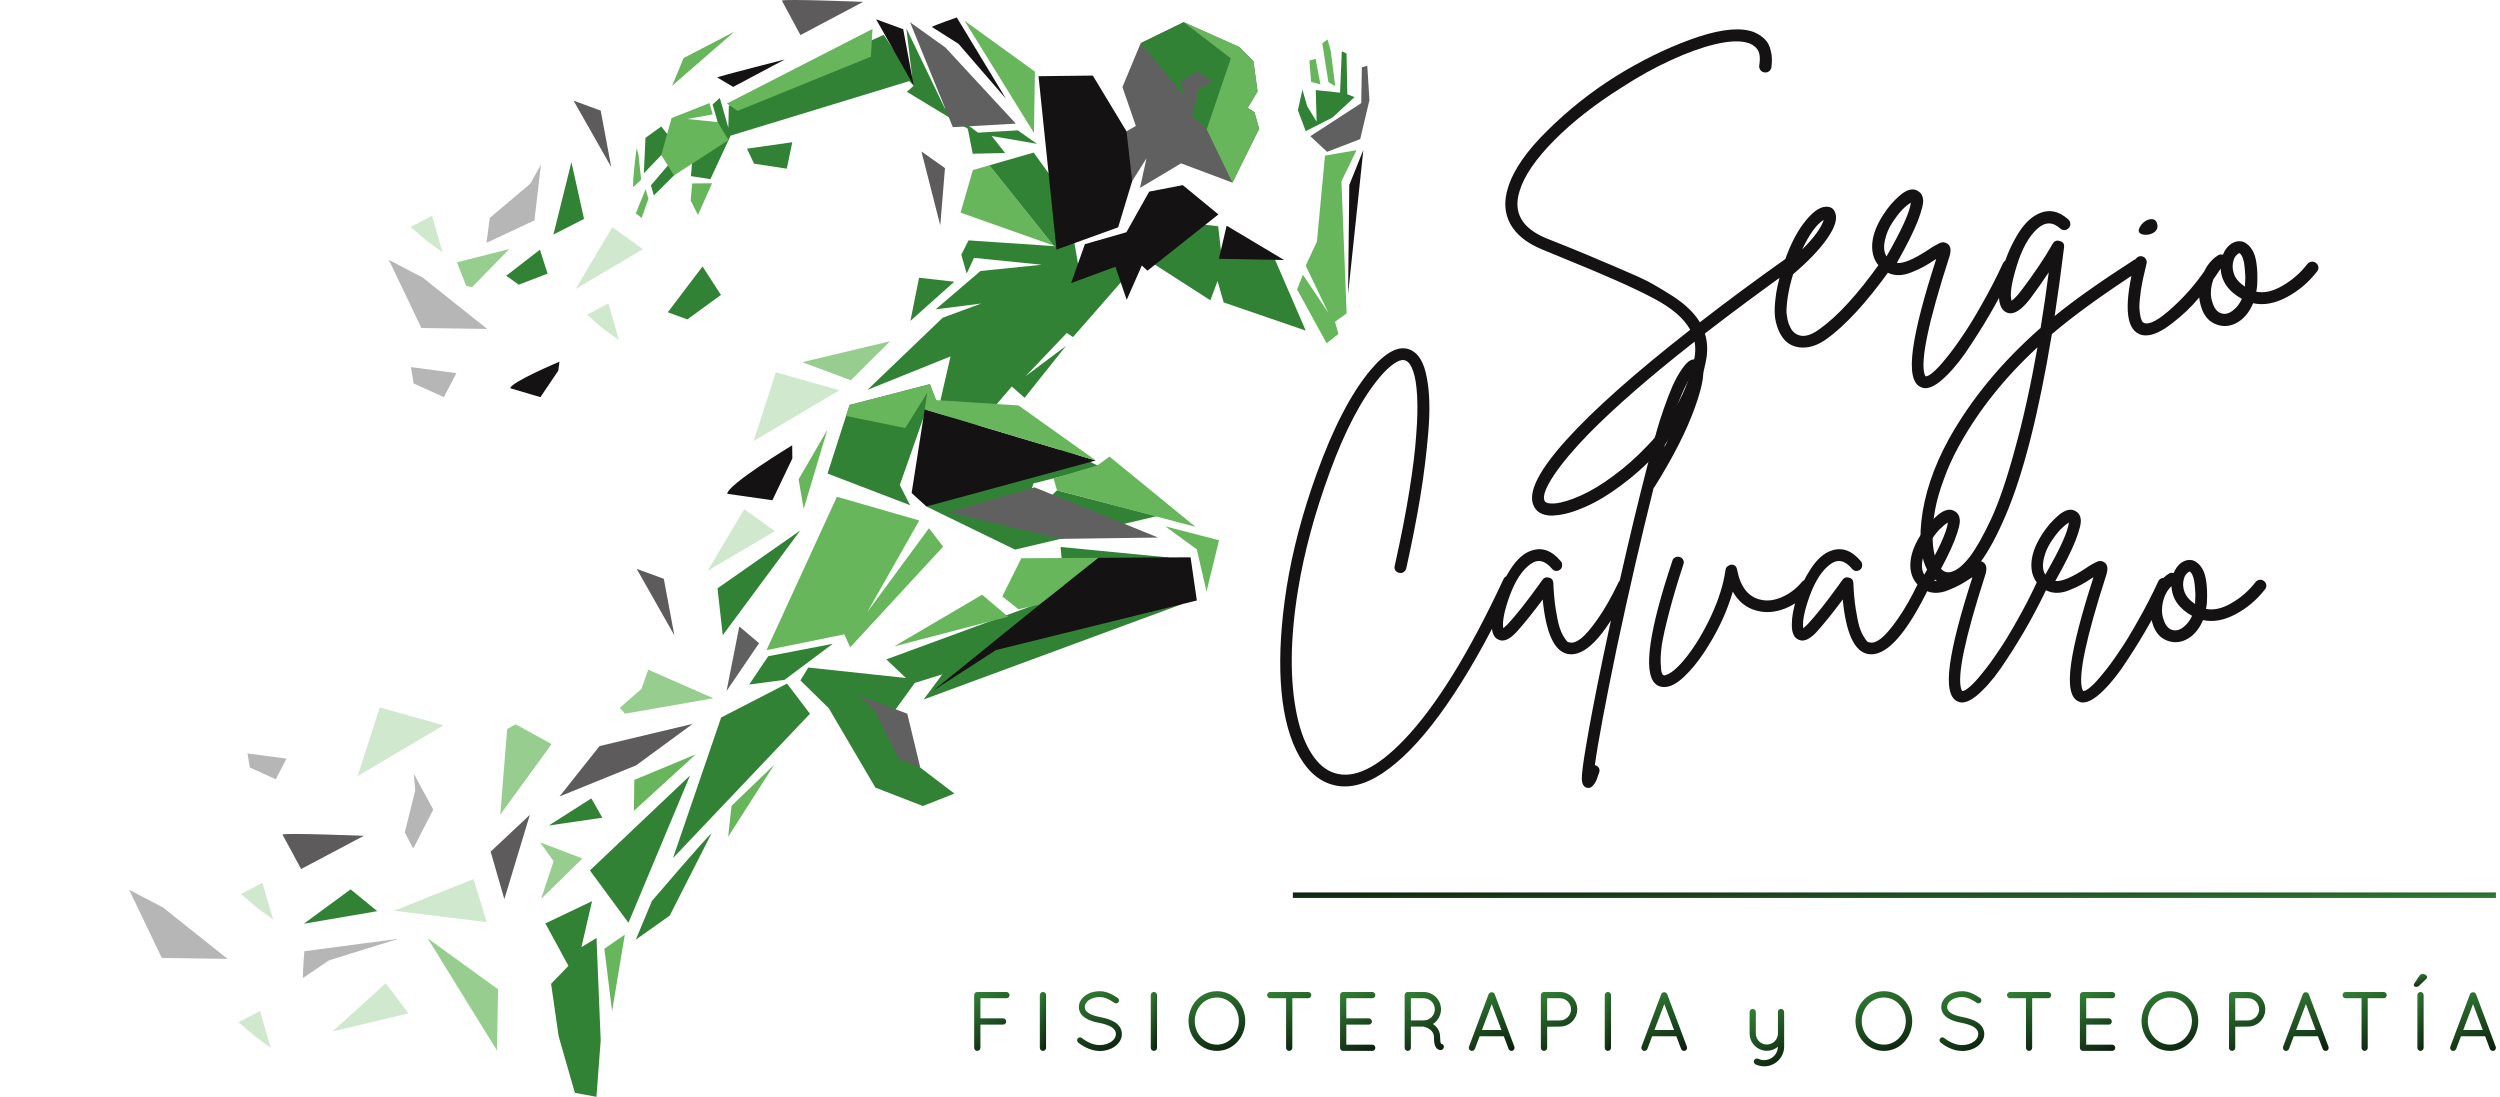 <?xml version="1.0" encoding="UTF-8"?> <svg xmlns="http://www.w3.org/2000/svg" width="253" height="111" viewBox="0 0 253 111" fill="none"><path d="M98.453 17.208L97.21 21.52L106.606 24.844L100.123 16.729L98.453 17.208Z" fill="#68B65C"></path><path d="M113.629 19.836L116.024 16.019L115.368 19.014L119.525 16.531L124.724 18.485L127.427 13.018L126.951 11.36L126.272 10.912L127.264 9.248L126.848 6.195L125.427 4.764L119.79 2.245L115.439 4.369L113.589 8.81L114.947 12.743L114.002 13.29L110.41 15.659C110.995 17.381 111.701 19.101 112.248 20.885L113.629 19.836Z" fill="#606060"></path><path d="M129.009 26.22L123.583 25.559L123.28 22.9L120.332 22.552L114.44 23.465L111.251 24.519L109.193 27.272L108.576 23.679L112.248 20.885C111.701 19.101 110.995 17.381 110.41 15.659L106.586 18.181L104.606 15.44L100.122 16.729L106.607 24.844L106.82 24.92L106.658 24.91L98.014 24.325L97.282 25.776L97.83 27.688L98.568 26.097L105.427 26.792L99.225 27.425L94.688 31.304L99.295 30.716L95.393 32.16L87.792 39.449L96.192 36.068L95.01 41.236L94.104 38.876L85.981 40.981L83.746 47.923L92.107 51.13L91.06 49.086L93.791 41.312L98.851 43.259L102.393 39.115L103.687 40.26L107.875 35.009L103.793 38.068L107.959 33.698L108.584 34.115L115.468 26.25L116.069 26.261L122.489 30.394L123.215 28.438L123.836 30.605L132.142 33.459L129.009 26.22Z" fill="#328236"></path><path d="M111.287 47.225L107.579 45.349L93.749 51.256L102.717 55.622L117.042 52.239L106.966 49.617L105.961 50.596L104.335 49.73L104.586 48.923L111.287 47.225Z" fill="#328236"></path><path d="M133.275 24.442L132.138 26.884L134.425 31.653L131.848 27.795L131.268 29.295L134.253 34.737L135.453 33.795L135.099 32.563L136.28 31.718L135.753 18.35L137.283 15.196L134.088 15.747L133.275 24.442Z" fill="#68B65C"></path><path d="M136.27 5.417L135.79 5.186L135.614 9.377L133.153 9.118L133.242 12.311L132.287 10.746L131.806 9.069L131.347 11.155L132.139 13.273L134.844 11.896L137.077 9.83L136.349 9.534L136.27 5.417Z" fill="#328236"></path><path d="M67.902 16.381L65.873 18.757L66.167 19.777L69.17 16.798L70.06 16.22L69.922 17.823L71.894 18.131L73.938 13.726L92.014 8.208L92.469 8.675L91.772 9.289L97.944 13.032L98.438 15.557L101.725 15.486L100.358 13.764L104.95 14.559L102.995 13.189L98.976 13.426L95.589 10.905L91.721 2.866L92.31 7.8L89.43 3.524L73.759 10.697L73.706 12.919L72.842 9.903L72.115 10.572L72.686 12.568L67.716 13.812L66.92 12.8L65.321 13.95L65.157 17.538L66.924 15.696L67.902 16.381Z" fill="#328236"></path><path d="M119.597 61.145L118.239 56.412L107.326 55.354L107.787 60.084L89.696 66.727L91.677 68.613L81.798 67.555L80.999 68.855L83.878 71.683L88.591 79.708L93.395 81.569L96.581 80.309L92.835 77.454L90.362 72.164L92.579 69.112L95.361 68.243L93.472 70.787L119.597 61.145Z" fill="#328236"></path><path d="M84.695 50.272L77.572 65.793L85.45 64.195L86.035 65.515L95.444 55.321L94.013 53.456L87.766 61.943L93.033 52.674L84.695 50.272Z" fill="#68B65C"></path><path d="M84.277 65.152L77.748 66.408L75.815 69.276L79.398 68.797L84.277 65.152Z" fill="#328236"></path><path d="M72.982 72.608L68.107 86.838L81.968 72.231L79.645 69.176L72.982 72.608Z" fill="#328236"></path><path d="M64.343 95.094L67.778 92.659L72.006 84.338C71.442 84.777 65.975 91.176 65.975 91.176L64.343 95.094Z" fill="#328236"></path><path d="M63.6 93.39L69.835 78.478L59.698 88.088L63.6 93.39Z" fill="#328236"></path><path d="M61.942 102.337L63.232 94.585L61.16 96.008L61.942 102.337Z" fill="#68B65C"></path><path d="M55.19 93.449L57.524 97.744L55.771 99.559L56.532 104.858L58.177 110.594L60.361 111L60.79 105.289L60.367 94.927L58.84 95.849L59.917 91.194L55.19 93.449Z" fill="#328236"></path><path d="M59.846 80.795L55.535 83.543L60.959 82.752L59.846 80.795Z" fill="#328236"></path><path d="M73.143 64.284L80.987 53.683L72.61 59.541L73.143 64.284Z" fill="#328236"></path><path d="M73.524 69.934L76.82 65.09L74.818 63.398L73.524 69.934Z" fill="#606060"></path><path d="M92.13 32.477L96.573 28.51L93.012 28.108L92.13 32.477Z" fill="#328236"></path><g opacity="0.69"><path d="M90.076 34.532L81.189 36.651L86.105 38.486L90.076 34.532Z" fill="#68B65C"></path></g><g opacity="0.31"><path d="M76.264 44.638L84.964 39.489L78.514 37.679L76.264 44.638Z" fill="#68B65C"></path></g><g opacity="0.31"><path d="M36.186 78.551L44.885 73.402L38.436 71.592L36.186 78.551Z" fill="#68B65C"></path></g><path d="M114.576 18.326L114.001 13.29L110.592 7.648L105.098 7.711L106.916 25.26L113.158 23.005L114.576 18.326Z" fill="#141212"></path><path d="M109.79 24.71L108.394 28.651L112.879 26.994L114.024 30.345L115.554 26.869L116.119 27.396L123.303 21.699L119.697 18.735L116.301 19.39L113.991 23.502L109.79 24.71Z" fill="#141212"></path><path d="M123.351 26.191L129.955 26.316L124.135 22.839L123.351 26.191Z" fill="#141212"></path><path d="M110.883 46.605L93.579 41.426L92.256 49.892L93.75 51.257L110.883 46.605Z" fill="#141212"></path><path d="M95.981 51.827L107.324 54.534L117.202 54.4L104.699 49.32L95.981 51.827Z" fill="#606060"></path><path d="M136.427 29.744L137.969 15.183L136.549 18.718L136.427 29.744Z" fill="#141212"></path><path d="M137.756 10.439L132.606 13.782L134.3 15.365L137.652 14.079L138.586 10.131L138.369 6.653L137.817 6.811L137.756 10.439Z" fill="#606060"></path><path d="M72.578 7.838L74.195 8.795L79.424 6.016C79.424 6.016 72.736 7.719 72.578 7.838Z" fill="#141212"></path><path d="M91.403 2.957L88.659 1.952L92.469 8.674L91.403 2.957Z" fill="#141212"></path><path d="M102.8 12.51L95.678 4.81L92.097 2.251L96.428 12.87L102.8 12.51Z" fill="#606060"></path><path d="M101.804 9.992L96.826 1.766C96.826 1.766 94.615 2.54 94.299 2.723L96.995 4.432L101.804 9.992Z" fill="#141212"></path><path d="M103.358 56.494L101.434 60.358L103.064 61.655L105.242 61.175L111.164 56.451L103.358 56.494Z" fill="#68B65C"></path><path d="M120.486 56.399L111.166 56.451L105.562 60.896L94.454 69.883L100.788 65.786L121.12 60.77L120.486 56.399Z" fill="#141212"></path><path d="M86.95 70.385L88.48 71.876L90.965 76.819L93.131 77.679L91.819 72.227L86.95 70.385Z" fill="#606060"></path><path d="M119.452 8.274L121.194 7.221L122.73 8.251L121.287 8.989L120.644 11.749L122.121 13.094C122.121 13.094 124.928 6.191 124.561 5.909C124.194 5.627 119.79 2.246 119.79 2.246L115.439 4.37L119.878 9.761L119.452 8.274Z" fill="#328236"></path><path d="M134.346 3.993L133.813 4.376L134.436 8.313L135.131 8.734L134.662 5.097L134.346 3.993Z" fill="#68B65C"></path><path d="M132.512 6.13L132.683 8.288L133.629 8.544L133.139 5.949L132.512 6.13Z" fill="#68B65C"></path><path d="M65.34 19.14L64.341 21.589L64.937 22.061L65.62 20.118L65.34 19.14Z" fill="#68B65C"></path><path d="M64.885 18.192L64.613 15.64L64.425 14.989C64.425 14.989 63.956 18.481 64.088 18.934L64.885 18.192Z" fill="#68B65C"></path><path d="M73.689 84.682L78.35 77.394L74.03 81.549L73.689 84.682Z" fill="#68B65C"></path><path d="M64.151 82.057L70.409 76.339L64.193 78.925L64.151 82.057Z" fill="#68B65C"></path><path d="M69.896 20.291L70.638 21.757L72.059 18.542L70.046 18.569L69.896 20.291Z" fill="#68B65C"></path><path d="M93.844 39.733L93.578 41.426L110.884 46.605L110.9 46.601L103.08 41.032L94.722 40.489L94.104 38.876L85.98 40.982L85.622 42.096L91.611 43.318L93.844 39.733Z" fill="#68B65C"></path><path d="M112.28 46.205L111.046 47.103L106.619 48.408L106.967 49.618L120.979 53.314L112.28 46.205Z" fill="#68B65C"></path><path d="M69.552 12.044L72.128 11.579L71.799 10.432L67.963 11.948L66.924 15.696L68.21 17.748L73.729 14.174L72.627 12.355L69.552 12.044Z" fill="#68B65C"></path><path d="M88.296 2.931L73.559 10.479L74.644 11.223L88.136 5.736L88.296 2.931Z" fill="#68B65C"></path><path d="M104.736 7.249L97.608 2.092L104.633 13.454L104.736 7.249Z" fill="#68B65C"></path><path d="M121.117 55.597L122.1 59.867L123.367 54.674L117.935 53.27L121.117 55.597Z" fill="#68B65C"></path><path d="M90.485 65.414L102.023 62.407L99.389 60.187L90.485 65.414Z" fill="#68B65C"></path><path d="M126.847 6.195L125.427 4.764L119.789 2.245L124.561 5.909L122.12 13.095L124.723 18.485L127.426 13.018L126.951 11.36L126.271 10.912L127.264 9.248L126.847 6.195Z" fill="#68B65C"></path><g opacity="0.69"><path d="M50.627 82.442L55.821 75.301L52.193 73.305L51.327 73.771L50.627 82.442Z" fill="#68B65C"></path></g><g opacity="0.69"><path d="M56.622 80.602L64.382 77.451L70.105 73.252L60.678 75.5L56.622 80.602Z" fill="#141212"></path></g><g opacity="0.69"><path d="M28.588 84.457L30.473 87.946L36.818 84.584C36.818 84.584 28.782 84.266 28.588 84.457Z" fill="#141212"></path></g><g opacity="0.69"><path d="M79.122 0.061L81.006 3.55L87.352 0.188C87.352 0.188 79.317 -0.13 79.122 0.061Z" fill="#141212"></path></g><g opacity="0.69"><path d="M67.177 58.576L64.433 57.571L68.243 64.293L67.177 58.576Z" fill="#141212"></path></g><g opacity="0.69"><path d="M60.792 11.193L58.047 10.189L61.858 16.91L60.792 11.193Z" fill="#141212"></path></g><g opacity="0.69"><path d="M95.632 17.015L93.248 15.322L95.155 22.812L95.632 17.015Z" fill="#141212"></path></g><g opacity="0.31"><path d="M23.029 97.039L16.503 91.84L13.074 90.052L16.374 96.943L23.029 97.039Z" fill="#141212"></path></g><g opacity="0.31"><path d="M40.319 95.002L30.797 96.269C30.797 96.269 30.618 98.609 30.66 98.971L33.303 97.185L40.319 95.002Z" fill="#141212"></path></g><g opacity="0.31"><path d="M41.872 78.303L42.021 79.989L40.964 84.242L41.821 85.879L43.846 81.927L41.872 78.303Z" fill="#141212"></path></g><path d="M80.18 14.393L75.596 15.045L76.307 16.563L79.622 17.072L80.18 14.393Z" fill="#328236"></path><g opacity="0.31"><path d="M28.991 76.776L25.048 76.25L25.284 77.671L27.908 78.861L28.991 76.776Z" fill="#141212"></path></g><g opacity="0.31"><path d="M46.182 37.761L41.586 37.147L41.863 38.803L44.921 40.19L46.182 37.761Z" fill="#141212"></path></g><path d="M71.096 26.966L67.582 31.601L69.555 32.326L72.96 29.847L71.096 26.966Z" fill="#328236"></path><path d="M78.166 50.624L80.186 46.396L80.169 45.063C80.169 45.063 73.592 49.047 73.602 49.975L78.166 50.624Z" fill="#141212"></path><path d="M54.689 40.194L56.496 37.513L56.619 36.602C56.619 36.602 51.726 38.655 51.639 39.288L54.689 40.194Z" fill="#141212"></path><path d="M81.332 51.509L83.727 43.497L80.817 48.507L81.332 51.509Z" fill="#68B65C"></path><path d="M68.014 8.684L74.321 3.202L69.184 5.873L68.014 8.684Z" fill="#68B65C"></path><g opacity="0.69"><path d="M51.039 90.997L53.62 82.464L49.654 86.183L51.039 90.997Z" fill="#141212"></path></g><g opacity="0.31"><path d="M27.636 93.059L26.017 91.878L24.389 90.481L26.561 89.336L27.636 93.059Z" fill="#68B65C"></path></g><g opacity="0.31"><path d="M62.643 34.429L61.025 33.248L59.397 31.851L61.569 30.706L62.643 34.429Z" fill="#68B65C"></path></g><g opacity="0.31"><path d="M27.388 106.035L25.769 104.853L24.142 103.457L26.313 102.311L27.388 106.035Z" fill="#68B65C"></path></g><g opacity="0.69"><path d="M65.605 67.773L64.911 69.722L62.727 71.627L63.241 72.225L72.201 70.663L65.605 67.773Z" fill="#68B65C"></path></g><g opacity="0.69"><path d="M50.402 100.113L43.274 94.956L50.299 106.319L50.402 100.113Z" fill="#68B65C"></path></g><g opacity="0.69"><path d="M56.025 87.158L54.766 90.963L58.941 86.88L54.657 85.245L56.025 87.158Z" fill="#68B65C"></path></g><g opacity="0.31"><path d="M39.876 92.169L49.249 93.321L47.927 88.952L39.876 92.169Z" fill="#68B65C"></path></g><g opacity="0.69"><path d="M51.543 25.198L46.241 26.548L47.183 28.936L47.779 29.057L51.543 25.198Z" fill="#68B65C"></path></g><g opacity="0.31"><path d="M49.304 33.288L42.778 28.088L39.35 26.301L42.648 33.192L49.304 33.288Z" fill="#141212"></path></g><g opacity="0.31"><path d="M54.743 16.663L53.676 18.574L49.565 22.055L49.234 24.57L54.085 22.303L54.743 16.663Z" fill="#141212"></path></g><path d="M54.64 25.267L51.226 27.907L52.499 28.809L55.419 27.693L54.64 25.267Z" fill="#328236"></path><g opacity="0.31"><path d="M44.794 25.553L43.175 24.371L41.547 22.975L43.719 21.83L44.794 25.553Z" fill="#68B65C"></path></g><g opacity="0.31"><path d="M58.259 29.233L65.067 25.218L61.967 22.99L58.259 29.233Z" fill="#68B65C"></path></g><g opacity="0.31"><path d="M33.654 104.383L41.34 102.548L39.03 99.508L33.654 104.383Z" fill="#68B65C"></path></g><g opacity="0.31"><path d="M71.608 57.77L78.416 53.755L75.315 51.527L71.608 57.77Z" fill="#68B65C"></path></g><path d="M35.482 90.002L30.737 93.484L38.175 92.21L35.482 90.002Z" fill="#328236"></path><path d="M59.105 22.154L57.828 16.409L56.006 23.735L59.105 22.154Z" fill="#328236"></path><path d="M181.227 26.04C181.395 26.061 181.532 26.146 181.638 26.293C181.743 26.42 181.775 26.567 181.732 26.736C181.711 26.883 181.627 27.01 181.48 27.115C178.213 29.454 175.232 31.667 172.534 33.753C172.808 34.617 172.84 35.565 172.629 36.598C172.292 38.305 171.67 39.969 170.764 41.592C169.879 43.215 168.857 44.637 167.698 45.859C166.56 47.081 165.348 48.167 164.063 49.115C162.799 50.063 161.587 50.79 160.428 51.296C159.29 51.802 158.289 52.086 157.425 52.149C157.299 52.17 157.183 52.181 157.077 52.181C156.066 52.181 155.423 51.802 155.149 51.043C154.665 49.715 155.792 47.534 158.531 44.5C161.271 41.465 165.443 37.757 171.049 33.374C170.416 32.215 169.173 31.15 167.319 30.181C165.464 29.191 162.535 27.884 158.531 26.262C157.436 25.819 156.593 25.471 156.003 25.218C154.485 24.586 153.432 23.733 152.842 22.658C152.252 21.583 152.178 20.351 152.62 18.96C153.168 17.19 154.496 15.272 156.603 13.207C158.71 11.121 161.007 9.298 163.494 7.739C166.002 6.179 168.52 4.936 171.049 4.009C173.598 3.082 175.569 2.776 176.959 3.092C177.276 3.155 177.56 3.261 177.813 3.408C178.087 3.535 178.361 3.735 178.635 4.009C178.909 4.283 179.098 4.662 179.204 5.147C179.33 5.61 179.351 6.169 179.267 6.822C179.246 6.927 179.204 7.022 179.141 7.106C179.077 7.191 178.993 7.254 178.888 7.296C178.782 7.338 178.677 7.349 178.572 7.328C178.403 7.307 178.266 7.233 178.161 7.106C178.055 6.959 178.013 6.801 178.034 6.632C178.161 5.853 178.087 5.294 177.813 4.957C177.56 4.62 177.191 4.399 176.707 4.293C175.927 4.104 174.873 4.167 173.546 4.483C172.218 4.799 170.732 5.336 169.089 6.095C167.466 6.832 165.812 7.749 164.126 8.845C161.408 10.552 159.121 12.343 157.267 14.218C155.413 16.094 154.254 17.79 153.79 19.308C153.095 21.478 153.99 23.079 156.477 24.112C157.046 24.344 157.889 24.681 159.006 25.124C160.396 25.692 161.429 26.125 162.103 26.42C162.778 26.694 163.663 27.073 164.758 27.558C165.854 28.021 166.697 28.422 167.287 28.759C167.877 29.096 168.52 29.486 169.215 29.928C169.911 30.371 170.48 30.813 170.922 31.256C171.365 31.677 171.733 32.13 172.028 32.615C174.684 30.55 177.602 28.39 180.784 26.135C180.932 26.03 181.079 25.998 181.227 26.04ZM171.459 36.345C171.586 35.713 171.596 35.123 171.491 34.575C167.003 38.094 163.441 41.192 160.807 43.868C159.269 45.448 158.089 46.85 157.267 48.072C156.445 49.315 156.119 50.169 156.287 50.632C156.371 50.885 156.719 50.99 157.33 50.948C158.047 50.885 158.921 50.622 159.954 50.158C161.007 49.694 162.124 49.02 163.304 48.135C164.505 47.25 165.643 46.239 166.718 45.1C167.814 43.984 168.794 42.646 169.658 41.086C170.522 39.548 171.122 37.967 171.459 36.345ZM190.693 26.356C190.861 26.314 191.009 26.346 191.135 26.451C191.283 26.535 191.367 26.662 191.388 26.831C191.409 26.999 191.378 27.147 191.293 27.273C188.912 30.602 186.742 32.963 184.782 34.353C184.002 34.901 183.233 35.175 182.475 35.175C181.884 35.175 181.368 35.017 180.926 34.701C180.673 34.511 180.452 34.259 180.262 33.943C180.051 33.626 179.872 33.184 179.725 32.615C179.577 32.046 179.556 31.298 179.661 30.371C179.746 29.444 179.977 28.39 180.357 27.21V27.178C180.947 25.261 181.663 23.743 182.506 22.627C183.349 21.51 184.108 20.941 184.782 20.92C185.267 20.898 185.583 21.109 185.73 21.552C185.962 22.163 185.688 23.027 184.908 24.144C184.129 25.261 182.98 26.462 181.463 27.747C181.21 28.569 181.031 29.328 180.926 30.023C180.82 30.718 180.778 31.277 180.799 31.698C180.841 32.099 180.915 32.457 181.021 32.773C181.147 33.068 181.252 33.279 181.337 33.405C181.442 33.532 181.547 33.637 181.653 33.721C182.285 34.185 183.096 34.058 184.087 33.342C185.941 32.035 188.006 29.781 190.282 26.578C190.387 26.451 190.524 26.377 190.693 26.356ZM184.561 22.247C183.823 22.711 183.096 23.712 182.38 25.25C183.602 24.028 184.329 23.027 184.561 22.247ZM203.053 26.325C203.221 26.262 203.379 26.272 203.527 26.356C203.674 26.42 203.78 26.535 203.843 26.704C203.906 26.852 203.895 26.999 203.811 27.147C203.242 28.369 202.599 29.623 201.883 30.908C201.167 32.194 200.376 33.489 199.512 34.796C198.669 36.124 197.827 37.198 196.984 38.02C196.141 38.863 195.424 39.285 194.834 39.285C194.687 39.285 194.55 39.253 194.423 39.19C193.559 38.852 193.285 37.546 193.601 35.27C193.896 33.142 194.676 30.128 195.941 26.23C195.919 26.23 195.898 26.24 195.877 26.262C195.877 26.262 195.867 26.262 195.846 26.262C195.382 26.578 194.992 26.82 194.676 26.988C194.381 27.157 193.97 27.347 193.443 27.558C192.938 27.768 192.453 27.863 191.989 27.842C191.526 27.821 191.094 27.673 190.693 27.399C189.893 26.831 189.482 26.04 189.461 25.029C189.44 24.017 189.819 22.911 190.599 21.71C191.083 20.951 191.663 20.287 192.337 19.718C193.032 19.149 193.622 19.023 194.107 19.339C194.402 19.508 194.571 19.782 194.613 20.161C194.676 20.54 194.497 21.278 194.076 22.374C193.654 23.448 192.948 24.86 191.958 26.609C192.611 26.694 193.686 26.24 195.182 25.25C195.456 25.06 195.656 24.934 195.782 24.871C195.93 24.786 196.088 24.702 196.257 24.618C196.446 24.534 196.604 24.502 196.731 24.523C196.857 24.544 196.984 24.597 197.11 24.681C197.426 24.934 197.479 25.377 197.268 26.009C195.161 32.541 194.328 36.503 194.771 37.894C194.813 37.978 194.845 38.041 194.866 38.083C195.034 38.104 195.287 37.967 195.624 37.672C195.983 37.377 196.415 36.914 196.92 36.282C197.447 35.649 198.006 34.891 198.596 34.006C199.207 33.121 199.871 32.035 200.587 30.75C201.325 29.465 202.031 28.095 202.705 26.641C202.789 26.472 202.905 26.367 203.053 26.325ZM190.788 24.175C190.599 24.913 190.641 25.503 190.915 25.945C192.453 23.269 193.275 21.457 193.38 20.509C193.127 20.656 192.832 20.898 192.495 21.236C192.179 21.573 191.842 22.015 191.484 22.563C191.146 23.09 190.915 23.627 190.788 24.175ZM216.373 26.23C216.542 26.272 216.668 26.367 216.752 26.514C216.858 26.641 216.889 26.788 216.847 26.957C216.826 27.125 216.742 27.252 216.594 27.336C212.801 29.802 209.819 31.962 207.649 33.816C206.321 41.824 204.773 47.914 203.002 52.086C201.232 56.259 199.504 58.577 197.819 59.04C197.587 59.103 197.365 59.135 197.155 59.135C196.48 59.135 195.901 58.84 195.416 58.25C194.51 57.112 194.183 55.289 194.436 52.782C194.731 50.084 195.648 47.324 197.186 44.5C199.441 40.433 202.549 36.661 206.511 33.184C206.806 31.393 207.08 29.517 207.333 27.558C206.659 28.569 206.037 29.454 205.468 30.213C204.583 31.372 203.824 31.856 203.192 31.667C202.686 31.519 202.391 31.056 202.307 30.276C202.244 29.538 202.349 28.59 202.623 27.431C202.918 26.251 203.392 25.092 204.046 23.954C204.699 22.816 205.415 22.058 206.195 21.678C207.27 21.13 208.313 21.309 209.324 22.215C209.451 22.342 209.514 22.489 209.514 22.658C209.535 22.806 209.482 22.943 209.356 23.069C209.25 23.195 209.114 23.269 208.945 23.29C208.776 23.29 208.629 23.238 208.502 23.132C207.744 22.437 206.975 22.437 206.195 23.132C205.31 23.933 204.604 25.208 204.077 26.957C203.55 28.685 203.382 29.844 203.571 30.434C203.803 30.286 204.109 29.97 204.488 29.486C205.837 27.715 206.922 26.104 207.744 24.649C207.912 24.375 208.155 24.291 208.471 24.397C208.787 24.481 208.924 24.692 208.882 25.029C208.587 27.452 208.271 29.77 207.933 31.983C209.893 30.381 212.559 28.495 215.931 26.325C216.078 26.219 216.226 26.188 216.373 26.23ZM197.471 57.871C198.04 57.723 198.661 57.217 199.336 56.353C199.989 55.489 200.705 54.225 201.485 52.56C202.265 50.895 203.066 48.556 203.887 45.543C204.73 42.53 205.5 39.063 206.195 35.144C202.865 38.22 200.221 41.539 198.261 45.1C197.629 46.239 197.113 47.376 196.712 48.514C196.291 49.652 195.996 50.685 195.827 51.612C195.659 52.539 195.574 53.393 195.574 54.172C195.574 54.973 195.648 55.648 195.796 56.195C195.943 56.743 196.133 57.175 196.365 57.491C196.681 57.871 197.049 57.997 197.471 57.871ZM224.089 26.23C224.258 26.188 224.416 26.209 224.563 26.293C224.711 26.377 224.795 26.504 224.816 26.672C224.858 26.841 224.837 26.999 224.753 27.147C224.163 28.074 223.446 29.043 222.604 30.055C221.782 31.045 220.844 31.941 219.79 32.741C218.758 33.542 217.883 33.943 217.167 33.943C216.914 33.943 216.693 33.9 216.503 33.816C215.091 33.205 214.944 30.729 216.06 26.388C216.103 26.219 216.197 26.093 216.345 26.009C216.492 25.924 216.64 25.903 216.787 25.945C216.956 25.988 217.082 26.082 217.167 26.23C217.251 26.377 217.272 26.525 217.23 26.672C216.977 27.684 216.787 28.579 216.661 29.359C216.556 30.118 216.503 30.697 216.503 31.098C216.524 31.498 216.566 31.835 216.629 32.109C216.714 32.362 216.777 32.52 216.819 32.583C216.882 32.626 216.935 32.657 216.977 32.678C217.525 32.91 218.515 32.362 219.948 31.035C221.402 29.707 222.656 28.19 223.71 26.483C223.815 26.356 223.942 26.272 224.089 26.23ZM217.104 23.764C216.492 23.722 216.303 23.469 216.535 23.006C216.745 22.627 217.019 22.374 217.356 22.247C217.883 22.079 218.199 22.215 218.305 22.658C218.41 23.079 218.252 23.396 217.831 23.606C217.62 23.712 217.377 23.764 217.104 23.764ZM233.926 26.483C234.095 26.462 234.242 26.504 234.369 26.609C234.516 26.715 234.601 26.852 234.622 27.02C234.643 27.189 234.601 27.336 234.495 27.463C233.631 28.579 232.599 29.454 231.398 30.086C230.196 30.718 229.069 30.919 228.015 30.687C227.72 31.403 227.309 31.972 226.783 32.394C226.256 32.794 225.708 32.994 225.139 32.994H225.107C224.538 32.973 224.033 32.783 223.59 32.425C223.169 32.046 222.874 31.53 222.705 30.876C222.431 29.844 222.484 28.864 222.863 27.937C223.221 26.988 223.748 26.293 224.444 25.851C224.591 25.745 224.76 25.724 224.949 25.787C225.139 25.324 225.402 24.965 225.739 24.713C226.098 24.46 226.467 24.365 226.846 24.428C227.057 24.47 227.246 24.565 227.415 24.713C227.604 24.839 227.784 25.05 227.952 25.345C228.142 25.64 228.279 26.093 228.363 26.704C228.447 27.315 228.468 28.042 228.426 28.885C228.405 29.096 228.374 29.306 228.331 29.517C229.132 29.686 230.017 29.486 230.987 28.917C231.977 28.348 232.82 27.61 233.515 26.704C233.621 26.578 233.758 26.504 233.926 26.483ZM225.139 31.762C225.434 31.762 225.739 31.625 226.056 31.351C226.393 31.077 226.667 30.708 226.877 30.244C225.508 29.486 224.791 28.453 224.728 27.147C224.307 27.547 224.012 28.084 223.843 28.759C223.695 29.433 223.706 30.023 223.875 30.529C224.106 31.351 224.528 31.762 225.139 31.762ZM227.194 28.822C227.236 28.316 227.236 27.884 227.194 27.526C227.172 27.147 227.141 26.841 227.099 26.609C227.057 26.377 227.004 26.188 226.941 26.04C226.877 25.893 226.814 25.787 226.751 25.724C226.709 25.661 226.677 25.629 226.656 25.629H226.625C226.54 25.629 226.435 25.703 226.308 25.851C226.182 25.977 226.087 26.156 226.024 26.388C225.898 26.831 225.919 27.284 226.087 27.747C226.256 28.211 226.625 28.632 227.194 29.012C227.194 28.948 227.194 28.885 227.194 28.822Z" fill="#141212"></path><path d="M152.458 58.307C152.622 58.245 152.775 58.256 152.918 58.337C153.082 58.399 153.184 58.511 153.225 58.675C153.286 58.818 153.286 58.961 153.225 59.104C151.181 63.479 149.147 67.199 147.123 70.266C145.099 73.332 143.147 75.652 141.266 77.226C139.406 78.8 137.679 79.587 136.084 79.587C135.614 79.587 135.154 79.516 134.704 79.373C133.253 78.923 132.078 77.778 131.178 75.938C130.299 74.119 129.778 71.809 129.614 69.008C129.451 66.228 129.645 63.06 130.197 59.503C130.79 55.782 131.802 51.939 133.233 47.973C134.909 43.312 136.728 39.807 138.691 37.456C140.285 35.555 141.655 34.88 142.8 35.432C143.597 35.82 144.128 36.751 144.394 38.222C144.68 39.674 144.731 41.503 144.547 43.711C144.363 45.919 144.087 48.137 143.719 50.365C143.351 52.573 142.881 54.965 142.309 57.54C142.268 57.683 142.176 57.806 142.033 57.908C141.89 57.99 141.737 58.01 141.573 57.969C141.43 57.929 141.307 57.847 141.205 57.724C141.123 57.581 141.103 57.428 141.144 57.264C141.757 54.525 142.248 52.021 142.616 49.752C142.984 47.462 143.219 45.551 143.321 44.018C143.443 42.484 143.474 41.166 143.413 40.062C143.351 38.958 143.219 38.13 143.014 37.578C142.83 37.006 142.585 36.648 142.278 36.505C141.992 36.362 141.614 36.444 141.144 36.751C140.674 37.057 140.162 37.538 139.611 38.192C137.791 40.379 136.115 43.568 134.582 47.759C133.049 51.929 131.975 55.905 131.362 59.687C130.544 64.715 130.514 68.978 131.27 72.473C131.618 74.068 132.118 75.356 132.773 76.337C133.427 77.338 134.193 77.972 135.072 78.238C137.014 78.851 139.355 77.727 142.094 74.865C145.324 71.492 148.677 66.075 152.152 58.613C152.213 58.47 152.315 58.368 152.458 58.307ZM164.125 58.644C164.288 58.583 164.441 58.593 164.585 58.675C164.728 58.736 164.82 58.849 164.861 59.012C164.922 59.155 164.922 59.298 164.861 59.441C162.673 63.959 160.721 66.218 159.004 66.218C158.902 66.218 158.789 66.208 158.667 66.187C157.297 65.921 156.449 64.082 156.122 60.668C155.12 62.017 154.231 63.121 153.454 63.98C152.759 64.715 152.166 64.971 151.675 64.746C151.185 64.562 150.95 64.031 150.97 63.152C150.97 62.416 151.134 61.537 151.461 60.514C151.788 59.492 152.268 58.501 152.902 57.54C153.536 56.579 154.22 55.976 154.956 55.731C156.04 55.343 157.041 55.7 157.961 56.804C158.064 56.927 158.104 57.07 158.084 57.234C158.084 57.397 158.023 57.53 157.9 57.632C157.777 57.734 157.634 57.785 157.471 57.785C157.307 57.765 157.174 57.694 157.072 57.571C156.357 56.712 155.631 56.549 154.895 57.08C154.057 57.673 153.352 58.746 152.779 60.3C152.227 61.833 152.013 62.927 152.135 63.581C152.258 63.479 152.401 63.346 152.565 63.182C153.382 62.303 154.384 61.046 155.57 59.411C155.835 59.043 156.019 58.787 156.122 58.644C156.285 58.44 156.5 58.378 156.765 58.46C157.031 58.521 157.174 58.695 157.195 58.981C157.236 59.983 157.317 60.872 157.44 61.649C157.563 62.426 157.685 63.019 157.808 63.428C157.931 63.816 158.074 64.143 158.237 64.409C158.401 64.674 158.523 64.848 158.605 64.93C158.707 64.991 158.81 65.022 158.912 65.022C159.198 65.083 159.556 64.951 159.985 64.623C160.435 64.276 160.997 63.622 161.672 62.661C162.367 61.68 163.072 60.443 163.787 58.951C163.869 58.787 163.982 58.685 164.125 58.644ZM172.161 36.751C172.59 37.384 172.375 38.887 171.517 41.258C170.679 43.609 169.309 46.297 167.408 49.322C167.387 49.343 167.367 49.363 167.346 49.384C166.059 54.535 164.822 59.901 163.636 65.482C162.471 71.083 161.725 75.069 161.398 77.441C161.418 77.441 161.439 77.441 161.459 77.441C161.623 77.502 161.745 77.604 161.827 77.747C161.888 77.89 161.888 78.044 161.827 78.207C161.704 78.555 161.612 78.81 161.551 78.974C161.469 79.158 161.357 79.332 161.214 79.495C161.071 79.659 160.917 79.74 160.754 79.74C160.693 79.74 160.621 79.73 160.539 79.71C160.253 79.608 160.1 79.321 160.079 78.851C160.059 78.401 160.202 77.277 160.509 75.478C160.876 73.27 161.428 70.388 162.164 66.831C163.861 58.736 165.548 51.52 167.224 45.183C167.367 44.651 167.52 44.099 167.684 43.527C167.847 42.934 168.082 42.198 168.389 41.319C168.696 40.44 168.992 39.674 169.278 39.02C169.585 38.345 169.922 37.752 170.29 37.241C170.658 36.71 171.006 36.423 171.333 36.383C171.68 36.321 171.956 36.444 172.161 36.751ZM168.42 45.275C170.055 42.188 170.975 39.766 171.179 38.008C170.28 39.357 169.36 41.779 168.42 45.275ZM182.781 58.675C182.944 58.654 183.087 58.695 183.21 58.797C183.353 58.9 183.425 59.032 183.425 59.196C183.445 59.36 183.404 59.503 183.302 59.625C182.525 60.525 181.636 61.179 180.634 61.588C179.632 61.976 178.682 62.048 177.782 61.802C176.74 61.537 175.932 60.893 175.36 59.871C174.849 61.649 174.072 63.397 173.03 65.114C172.335 66.279 171.629 67.24 170.914 67.996C170.198 68.773 169.555 69.254 168.982 69.438C168.778 69.499 168.583 69.529 168.4 69.529C168.032 69.529 167.725 69.407 167.48 69.162C166.294 67.956 166.887 63.806 169.258 56.712C169.299 56.569 169.391 56.467 169.534 56.406C169.698 56.324 169.851 56.314 169.994 56.375C170.158 56.416 170.27 56.508 170.331 56.651C170.413 56.794 170.423 56.947 170.362 57.111C169.769 58.91 169.289 60.525 168.921 61.956C168.553 63.366 168.308 64.45 168.185 65.206C168.083 65.942 168.042 66.565 168.062 67.076C168.083 67.588 168.113 67.904 168.154 68.027C168.195 68.17 168.246 68.262 168.308 68.303C168.369 68.364 168.471 68.364 168.614 68.303C169.187 68.119 169.902 67.475 170.761 66.371C171.619 65.267 172.427 63.908 173.183 62.293C173.939 60.658 174.42 59.114 174.624 57.663C174.645 57.52 174.706 57.407 174.808 57.326C174.931 57.223 175.064 57.162 175.207 57.142C175.534 57.142 175.728 57.305 175.789 57.632C176.116 59.349 176.883 60.361 178.089 60.668C178.764 60.852 179.489 60.78 180.266 60.453C181.063 60.126 181.769 59.595 182.382 58.859C182.505 58.736 182.637 58.675 182.781 58.675ZM194.488 58.644C194.652 58.583 194.805 58.593 194.948 58.675C195.091 58.736 195.183 58.849 195.224 59.012C195.286 59.155 195.286 59.298 195.224 59.441C193.037 63.959 191.085 66.218 189.368 66.218C189.265 66.218 189.153 66.208 189.03 66.187C187.661 65.921 186.812 64.082 186.485 60.668C185.484 62.017 184.594 63.121 183.818 63.98C183.123 64.715 182.53 64.971 182.039 64.746C181.549 64.562 181.313 64.031 181.334 63.152C181.334 62.416 181.497 61.537 181.825 60.514C182.152 59.492 182.632 58.501 183.266 57.54C183.899 56.579 184.584 55.976 185.32 55.731C186.404 55.343 187.405 55.7 188.325 56.804C188.427 56.927 188.468 57.07 188.448 57.234C188.448 57.397 188.386 57.53 188.264 57.632C188.141 57.734 187.998 57.785 187.835 57.785C187.671 57.765 187.538 57.694 187.436 57.571C186.72 56.712 185.995 56.549 185.259 57.08C184.421 57.673 183.715 58.746 183.143 60.3C182.591 61.833 182.376 62.927 182.499 63.581C182.622 63.479 182.765 63.346 182.928 63.182C183.746 62.303 184.748 61.046 185.933 59.411C186.199 59.043 186.383 58.787 186.485 58.644C186.649 58.44 186.864 58.378 187.129 58.46C187.395 58.521 187.538 58.695 187.559 58.981C187.599 59.983 187.681 60.872 187.804 61.649C187.927 62.426 188.049 63.019 188.172 63.428C188.294 63.816 188.438 64.143 188.601 64.409C188.765 64.674 188.887 64.848 188.969 64.93C189.071 64.991 189.173 65.022 189.276 65.022C189.562 65.083 189.92 64.951 190.349 64.623C190.799 64.276 191.361 63.622 192.035 62.661C192.73 61.68 193.436 60.443 194.151 58.951C194.233 58.787 194.345 58.685 194.488 58.644ZM206.511 58.521C206.674 58.46 206.827 58.47 206.971 58.552C207.114 58.613 207.216 58.726 207.277 58.889C207.339 59.032 207.328 59.176 207.247 59.319C206.695 60.504 206.071 61.721 205.376 62.968C204.681 64.215 203.914 65.472 203.076 66.739C202.259 68.027 201.441 69.07 200.623 69.867C199.806 70.684 199.111 71.093 198.538 71.093C198.395 71.093 198.262 71.063 198.14 71.001C197.301 70.674 197.036 69.407 197.342 67.199C197.628 65.135 198.385 62.211 199.611 58.429C199.591 58.429 199.57 58.44 199.55 58.46C199.55 58.46 199.54 58.46 199.519 58.46C199.07 58.767 198.691 59.002 198.385 59.165C198.099 59.329 197.7 59.513 197.189 59.717C196.698 59.922 196.228 60.014 195.778 59.993C195.329 59.973 194.91 59.83 194.521 59.564C193.744 59.012 193.346 58.245 193.325 57.264C193.305 56.283 193.673 55.21 194.429 54.045C194.899 53.309 195.462 52.665 196.116 52.113C196.79 51.561 197.363 51.438 197.833 51.745C198.119 51.908 198.283 52.174 198.324 52.542C198.385 52.91 198.211 53.626 197.802 54.688C197.393 55.731 196.709 57.101 195.748 58.797C196.382 58.879 197.424 58.44 198.875 57.479C199.141 57.295 199.335 57.172 199.458 57.111C199.601 57.029 199.754 56.947 199.918 56.866C200.102 56.784 200.255 56.753 200.378 56.774C200.501 56.794 200.623 56.845 200.746 56.927C201.053 57.172 201.104 57.602 200.899 58.215C198.855 64.552 198.048 68.395 198.477 69.744C198.518 69.826 198.548 69.887 198.569 69.928C198.732 69.949 198.978 69.816 199.305 69.529C199.652 69.243 200.071 68.794 200.562 68.18C201.073 67.567 201.615 66.831 202.187 65.973C202.78 65.114 203.424 64.061 204.119 62.814C204.834 61.567 205.519 60.239 206.173 58.828C206.255 58.664 206.368 58.562 206.511 58.521ZM194.613 56.436C194.429 57.152 194.47 57.724 194.736 58.154C196.228 55.557 197.025 53.799 197.128 52.879C196.882 53.023 196.596 53.258 196.269 53.585C195.962 53.912 195.635 54.341 195.288 54.873C194.961 55.384 194.736 55.905 194.613 56.436ZM218.758 58.521C218.921 58.46 219.075 58.47 219.218 58.552C219.361 58.613 219.463 58.726 219.525 58.889C219.586 59.032 219.576 59.176 219.494 59.319C218.942 60.504 218.318 61.721 217.623 62.968C216.928 64.215 216.162 65.472 215.324 66.739C214.506 68.027 213.688 69.07 212.871 69.867C212.053 70.684 211.358 71.093 210.785 71.093C210.642 71.093 210.51 71.063 210.387 71.001C209.549 70.674 209.283 69.407 209.59 67.199C209.876 65.135 210.632 62.211 211.859 58.429C211.838 58.429 211.818 58.44 211.797 58.46C211.797 58.46 211.787 58.46 211.767 58.46C211.317 58.767 210.939 59.002 210.632 59.165C210.346 59.329 209.947 59.513 209.436 59.717C208.946 59.922 208.476 60.014 208.026 59.993C207.576 59.973 207.157 59.83 206.769 59.564C205.992 59.012 205.593 58.245 205.573 57.264C205.552 56.283 205.92 55.21 206.677 54.045C207.147 53.309 207.709 52.665 208.363 52.113C209.038 51.561 209.61 51.438 210.08 51.745C210.366 51.908 210.53 52.174 210.571 52.542C210.632 52.91 210.458 53.626 210.05 54.688C209.641 55.731 208.956 57.101 207.995 58.797C208.629 58.879 209.671 58.44 211.123 57.479C211.389 57.295 211.583 57.172 211.705 57.111C211.848 57.029 212.002 56.947 212.165 56.866C212.349 56.784 212.503 56.753 212.625 56.774C212.748 56.794 212.871 56.845 212.993 56.927C213.3 57.172 213.351 57.602 213.147 58.215C211.102 64.552 210.295 68.395 210.724 69.744C210.765 69.826 210.796 69.887 210.816 69.928C210.98 69.949 211.225 69.816 211.552 69.529C211.9 69.243 212.319 68.794 212.809 68.18C213.32 67.567 213.862 66.831 214.434 65.973C215.027 65.114 215.671 64.061 216.366 62.814C217.082 61.567 217.766 60.239 218.421 58.828C218.502 58.664 218.615 58.562 218.758 58.521ZM206.861 56.436C206.677 57.152 206.717 57.724 206.983 58.154C208.476 55.557 209.273 53.799 209.375 52.879C209.13 53.023 208.843 53.258 208.516 53.585C208.21 53.912 207.883 54.341 207.535 54.873C207.208 55.384 206.983 55.905 206.861 56.436ZM228.675 58.675C228.838 58.654 228.982 58.695 229.104 58.797C229.247 58.9 229.329 59.032 229.349 59.196C229.37 59.36 229.329 59.503 229.227 59.625C228.389 60.709 227.387 61.557 226.222 62.17C225.057 62.784 223.963 62.978 222.941 62.753C222.655 63.448 222.256 64 221.745 64.409C221.234 64.797 220.702 64.991 220.15 64.991H220.12C219.568 64.971 219.077 64.787 218.648 64.439C218.239 64.072 217.953 63.571 217.789 62.937C217.524 61.935 217.575 60.985 217.943 60.085C218.29 59.165 218.801 58.491 219.476 58.062C219.619 57.959 219.783 57.939 219.967 58C220.15 57.55 220.406 57.203 220.733 56.958C221.081 56.712 221.438 56.62 221.806 56.682C222.011 56.722 222.195 56.815 222.358 56.958C222.542 57.08 222.716 57.285 222.88 57.571C223.063 57.857 223.196 58.297 223.278 58.889C223.36 59.482 223.38 60.188 223.339 61.005C223.319 61.21 223.288 61.414 223.247 61.618C224.024 61.782 224.883 61.588 225.823 61.036C226.784 60.484 227.602 59.768 228.276 58.889C228.378 58.767 228.511 58.695 228.675 58.675ZM220.15 63.795C220.437 63.795 220.733 63.663 221.04 63.397C221.367 63.131 221.633 62.773 221.837 62.324C220.508 61.588 219.813 60.586 219.752 59.319C219.343 59.707 219.057 60.228 218.893 60.883C218.75 61.537 218.76 62.109 218.924 62.6C219.149 63.397 219.558 63.795 220.15 63.795ZM222.144 60.944C222.184 60.453 222.184 60.034 222.144 59.687C222.123 59.319 222.092 59.022 222.052 58.797C222.011 58.572 221.96 58.389 221.898 58.245C221.837 58.102 221.776 58 221.714 57.939C221.673 57.877 221.643 57.847 221.622 57.847H221.592C221.51 57.847 221.408 57.918 221.285 58.062C221.162 58.184 221.07 58.358 221.009 58.583C220.886 59.012 220.907 59.452 221.07 59.901C221.234 60.351 221.592 60.76 222.144 61.128C222.144 61.066 222.144 61.005 222.144 60.944Z" fill="#141212"></path><path d="M252.586 90.318H130.837V90.874H252.586V90.318Z" fill="url(#paint0_linear_76_546)"></path><path d="M244.834 98.763L244.327 99.526C244.292 99.578 244.274 99.629 244.274 99.68C244.274 99.787 244.373 99.87 244.498 99.87C244.625 99.87 244.713 99.849 244.841 99.731L245.497 99.1C245.562 99.036 245.621 98.964 245.621 98.87C245.621 98.691 245.346 98.565 245.16 98.565C244.988 98.565 244.895 98.671 244.834 98.763Z" fill="url(#paint1_linear_76_546)"></path><path d="M101.853 100.389H98.884C98.711 100.401 98.586 100.538 98.586 100.705V106.041C98.586 106.208 98.729 106.351 98.896 106.351C99.075 106.351 99.218 106.214 99.218 106.041V103.692H101.507C101.686 103.692 101.829 103.549 101.829 103.376C101.829 103.197 101.686 103.054 101.507 103.054H99.218V101.021H101.853C102.026 101.021 102.163 100.878 102.163 100.705C102.163 100.532 102.02 100.389 101.853 100.389Z" fill="url(#paint2_linear_76_546)"></path><path d="M105.23 100.705V106.041C105.23 106.208 105.373 106.351 105.545 106.351C105.718 106.351 105.861 106.214 105.861 106.041V100.705C105.861 100.532 105.718 100.389 105.545 100.389C105.373 100.389 105.23 100.532 105.23 100.705Z" fill="url(#paint3_linear_76_546)"></path><path d="M109.83 100.75C109.413 101.053 109.183 101.464 109.183 101.912C109.183 102.354 109.407 102.741 109.824 103.007C110.157 103.237 110.611 103.401 111.234 103.51C111.791 103.619 112.227 103.77 112.511 103.957C112.802 104.157 112.929 104.369 112.929 104.647C112.929 104.932 112.771 105.198 112.487 105.404C112.178 105.628 111.749 105.761 111.295 105.761H111.27C110.435 105.761 109.697 105.216 109.491 105.053C109.431 104.998 109.352 104.968 109.273 104.98C109.195 104.986 109.122 105.023 109.068 105.089C108.971 105.216 108.989 105.398 109.11 105.507C109.509 105.821 110.32 106.354 111.295 106.36C111.87 106.36 112.414 106.191 112.838 105.888C113.28 105.567 113.534 105.119 113.534 104.647C113.534 104.175 113.292 103.758 112.85 103.467C112.487 103.225 111.997 103.05 111.331 102.929C110.804 102.826 110.405 102.687 110.151 102.511C109.897 102.336 109.782 102.16 109.776 101.912C109.776 101.664 109.921 101.416 110.175 101.222C110.466 101.016 110.865 100.901 111.277 100.901C111.888 100.901 112.366 101.216 112.783 101.488C112.85 101.531 112.935 101.549 113.013 101.531C113.086 101.519 113.153 101.47 113.195 101.404C113.286 101.264 113.249 101.089 113.11 100.992C112.668 100.702 112.069 100.308 111.277 100.308C110.732 100.308 110.217 100.466 109.83 100.75Z" fill="url(#paint4_linear_76_546)"></path><path d="M116.457 100.705V106.041C116.457 106.208 116.6 106.351 116.767 106.351C116.946 106.351 117.089 106.214 117.089 106.041V100.705C117.089 100.532 116.946 100.389 116.767 100.389C116.6 100.389 116.457 100.532 116.457 100.705Z" fill="url(#paint5_linear_76_546)"></path><path d="M120.277 103.329C120.289 105.022 121.552 106.351 123.159 106.351C124.755 106.351 126.012 105.022 126.018 103.329C126.012 101.631 124.755 100.308 123.159 100.308C121.552 100.308 120.289 101.631 120.277 103.329ZM120.911 103.329C120.911 101.994 121.896 100.948 123.159 100.948C124.374 100.948 125.365 102.018 125.371 103.329C125.365 104.647 124.374 105.717 123.159 105.717C121.92 105.717 120.911 104.647 120.911 103.329Z" fill="url(#paint6_linear_76_546)"></path><path d="M128.542 100.389C128.375 100.389 128.232 100.532 128.232 100.705C128.232 100.878 128.369 101.021 128.542 101.021H130.152V106.041C130.152 106.208 130.295 106.351 130.467 106.351C130.634 106.351 130.783 106.208 130.783 106.041V101.021H132.393C132.56 101.021 132.703 100.878 132.703 100.705C132.703 100.532 132.56 100.389 132.393 100.389H128.542Z" fill="url(#paint7_linear_76_546)"></path><path d="M135.924 100.389C135.751 100.389 135.614 100.532 135.614 100.705V106.041C135.614 106.202 135.734 106.339 135.901 106.351H138.869C139.048 106.351 139.185 106.214 139.185 106.041C139.185 105.856 139.048 105.719 138.869 105.719H136.246V103.692H138.524C138.697 103.692 138.84 103.549 138.84 103.376C138.84 103.203 138.697 103.054 138.524 103.054H136.246V101.021H138.869C139.048 101.021 139.185 100.884 139.185 100.705C139.185 100.526 139.048 100.389 138.869 100.389H135.924Z" fill="url(#paint8_linear_76_546)"></path><path d="M144.083 100.389H142.437C142.276 100.401 142.151 100.544 142.151 100.705V106.041C142.151 106.208 142.294 106.351 142.461 106.351C142.64 106.351 142.783 106.214 142.783 106.041V103.889H144.035C144.047 103.895 144.059 103.895 144.083 103.907C144.178 103.919 144.458 104.002 144.691 104.169C144.977 104.378 145.114 104.628 145.114 104.938C145.114 105.403 145.162 105.713 145.281 105.934C145.388 106.148 145.597 106.262 145.77 106.262C145.812 106.262 145.847 106.256 145.865 106.256L145.907 106.244C146.068 106.184 146.151 106.017 146.11 105.832C146.068 105.719 145.955 105.642 145.835 105.624C145.818 105.606 145.812 105.588 145.806 105.564C145.776 105.475 145.74 105.29 145.74 104.938C145.74 104.223 145.293 103.811 145.013 103.627C145.513 103.305 145.829 102.744 145.829 102.142C145.829 101.176 145.043 100.389 144.083 100.389ZM142.783 101.021H144.083C144.703 101.021 145.203 101.528 145.203 102.142C145.203 102.744 144.715 103.245 144.112 103.263H142.783V101.021Z" fill="url(#paint9_linear_76_546)"></path><path d="M150.647 100.616L148.664 105.918C148.634 105.995 148.634 106.078 148.664 106.155C148.7 106.238 148.765 106.304 148.842 106.333C148.842 106.333 148.902 106.345 148.913 106.345C148.931 106.351 148.949 106.351 148.961 106.351C149.092 106.351 149.204 106.268 149.258 106.143L149.739 104.873H152.185L152.666 106.143C152.713 106.268 152.838 106.351 152.962 106.351C152.98 106.351 152.998 106.351 153.034 106.339L153.081 106.333C153.152 106.304 153.212 106.244 153.247 106.161C153.277 106.084 153.277 105.995 153.253 105.924L151.265 100.616C151.223 100.497 151.098 100.414 150.956 100.414C150.825 100.414 150.706 100.491 150.647 100.616ZM150.962 101.607L151.947 104.238H149.97L150.962 101.607Z" fill="url(#paint10_linear_76_546)"></path><path d="M156.25 100.389C156.077 100.389 155.934 100.532 155.934 100.705V106.041C155.934 106.208 156.077 106.351 156.25 106.351C156.429 106.351 156.572 106.214 156.572 106.041V103.907L157.872 103.889C158.831 103.889 159.618 103.108 159.618 102.142C159.618 101.176 158.831 100.389 157.872 100.389H156.25ZM156.572 101.021H157.872C158.486 101.021 158.986 101.528 158.986 102.142C158.986 102.756 158.486 103.263 157.872 103.269H156.572V101.021Z" fill="url(#paint11_linear_76_546)"></path><path d="M162.4 100.705V106.041C162.4 106.208 162.543 106.351 162.71 106.351C162.895 106.351 163.032 106.214 163.032 106.041V100.705C163.032 100.532 162.895 100.389 162.71 100.389C162.543 100.389 162.4 100.532 162.4 100.705Z" fill="url(#paint12_linear_76_546)"></path><path d="M168.113 100.616L166.124 105.918C166.094 105.995 166.094 106.078 166.124 106.155C166.159 106.238 166.225 106.304 166.302 106.333L166.373 106.345C166.391 106.351 166.409 106.351 166.421 106.351C166.551 106.351 166.67 106.268 166.717 106.143L167.198 104.873H169.644L170.125 106.143C170.173 106.268 170.297 106.351 170.422 106.351C170.44 106.351 170.458 106.351 170.493 106.339L170.541 106.333C170.701 106.268 170.772 106.078 170.713 105.924L168.724 100.616C168.683 100.497 168.558 100.414 168.415 100.414C168.285 100.414 168.166 100.491 168.113 100.616ZM168.427 101.607L169.413 104.238H167.43L168.427 101.607Z" fill="url(#paint13_linear_76_546)"></path><path d="M180.138 102.119C180.114 102.131 180.079 102.143 180.05 102.172H179.969V102.265C179.934 102.317 179.929 102.375 179.929 102.416V104.587C179.923 105.214 179.423 105.707 178.802 105.707C178.187 105.707 177.687 105.208 177.687 104.587V102.416C177.687 102.241 177.548 102.108 177.368 102.108C177.2 102.108 177.06 102.241 177.06 102.416V104.587C177.06 105.545 177.844 106.334 178.802 106.34C179.209 106.34 179.609 106.195 179.929 105.928C179.911 106.683 179.29 107.287 178.529 107.287C178.326 107.287 178.111 107.234 177.926 107.141L177.902 107.136C177.74 107.095 177.589 107.153 177.519 107.292C177.444 107.432 177.496 107.618 177.653 107.716C177.949 107.844 178.239 107.914 178.529 107.914C179.644 107.914 180.556 107.02 180.556 105.916V102.416C180.556 102.369 180.538 102.317 180.515 102.276C180.497 102.236 180.463 102.201 180.445 102.183L180.416 102.16C180.376 102.143 180.341 102.119 180.294 102.114L180.277 102.108L180.138 102.119Z" fill="url(#paint14_linear_76_546)"></path><path d="M187.775 103.329C187.781 105.022 189.05 106.351 190.658 106.351C192.253 106.351 193.504 105.022 193.516 103.329C193.504 101.631 192.253 100.308 190.658 100.308C189.05 100.308 187.781 101.631 187.775 103.329ZM188.409 103.329C188.409 101.994 189.394 100.948 190.658 100.948C191.872 100.948 192.863 102.018 192.869 103.329C192.863 104.647 191.872 105.717 190.658 105.717C189.419 105.717 188.409 104.647 188.409 103.329Z" fill="url(#paint15_linear_76_546)"></path><path d="M197.104 100.75C196.686 101.053 196.456 101.464 196.456 101.912C196.456 102.354 196.686 102.741 197.098 103.007C197.431 103.237 197.885 103.401 198.508 103.51C199.071 103.619 199.5 103.77 199.791 103.957C200.075 104.157 200.202 104.369 200.202 104.647C200.202 104.932 200.045 105.198 199.761 105.404C199.458 105.628 199.022 105.761 198.568 105.761H198.55C197.709 105.761 196.971 105.216 196.765 105.053C196.711 104.998 196.626 104.974 196.547 104.98C196.469 104.986 196.396 105.023 196.341 105.089C196.245 105.216 196.263 105.398 196.39 105.507C196.783 105.821 197.594 106.354 198.568 106.36C199.143 106.36 199.688 106.191 200.112 105.888C200.553 105.567 200.808 105.113 200.808 104.647C200.808 104.175 200.566 103.758 200.124 103.467C199.761 103.225 199.27 103.05 198.611 102.929C198.078 102.826 197.679 102.687 197.425 102.511C197.171 102.336 197.056 102.16 197.049 101.912C197.049 101.664 197.195 101.416 197.455 101.222C197.739 101.016 198.139 100.901 198.556 100.901C199.168 100.901 199.64 101.216 200.057 101.488C200.124 101.531 200.209 101.549 200.287 101.531C200.366 101.519 200.432 101.47 200.469 101.404C200.56 101.264 200.523 101.089 200.384 100.992C199.918 100.69 199.343 100.308 198.556 100.308C198.006 100.308 197.491 100.466 197.104 100.75Z" fill="url(#paint16_linear_76_546)"></path><path d="M203.419 100.389C203.253 100.389 203.109 100.532 203.109 100.705C203.109 100.878 203.247 101.021 203.419 101.021H205.029V106.041C205.029 106.208 205.178 106.351 205.345 106.351C205.512 106.351 205.655 106.208 205.655 106.041V101.021H207.265C207.444 101.021 207.581 100.878 207.581 100.705C207.581 100.532 207.438 100.389 207.265 100.389H203.419Z" fill="url(#paint17_linear_76_546)"></path><path d="M210.802 100.389C210.635 100.389 210.486 100.532 210.486 100.705V106.041C210.486 106.202 210.611 106.339 210.778 106.351H213.747C213.926 106.351 214.063 106.214 214.063 106.041C214.063 105.856 213.926 105.719 213.747 105.719H211.124V103.692H213.401C213.574 103.692 213.717 103.549 213.717 103.376C213.717 103.203 213.574 103.054 213.401 103.054H211.124V101.021H213.747C213.926 101.021 214.063 100.884 214.063 100.705C214.063 100.526 213.926 100.389 213.747 100.389H210.802Z" fill="url(#paint18_linear_76_546)"></path><path d="M216.723 103.329C216.735 105.022 217.998 106.351 219.606 106.351C221.201 106.351 222.458 105.022 222.464 103.329C222.458 101.631 221.201 100.308 219.606 100.308C217.998 100.308 216.735 101.631 216.723 103.329ZM217.357 103.329C217.357 101.994 218.349 100.948 219.606 100.948C220.82 100.948 221.812 102.018 221.824 103.329C221.812 104.647 220.82 105.717 219.606 105.717C218.367 105.717 217.357 104.647 217.357 103.329Z" fill="url(#paint19_linear_76_546)"></path><path d="M225.884 100.389C225.711 100.389 225.574 100.532 225.574 100.705V106.041C225.574 106.208 225.711 106.351 225.884 106.351C226.063 106.351 226.206 106.214 226.206 106.041V103.907L227.505 103.889C228.465 103.889 229.246 103.108 229.246 102.142C229.246 101.176 228.465 100.389 227.505 100.389H225.884ZM226.206 101.021H227.505C228.119 101.021 228.62 101.528 228.62 102.142C228.62 102.756 228.119 103.263 227.505 103.269H226.206V101.021Z" fill="url(#paint20_linear_76_546)"></path><path d="M233.041 100.616L231.052 105.918C231.022 105.995 231.022 106.078 231.058 106.155C231.088 106.238 231.153 106.304 231.23 106.333L231.301 106.345C231.319 106.351 231.337 106.351 231.349 106.351C231.48 106.351 231.598 106.268 231.646 106.143L232.127 104.873H234.573L235.054 106.143C235.101 106.268 235.226 106.351 235.35 106.351C235.368 106.351 235.386 106.351 235.422 106.339L235.469 106.333C235.629 106.268 235.707 106.078 235.641 105.924L233.652 100.616C233.617 100.497 233.492 100.414 233.344 100.414C233.213 100.414 233.094 100.491 233.041 100.616ZM233.356 101.607L234.341 104.238H232.364L233.356 101.607Z" fill="url(#paint21_linear_76_546)"></path><path d="M237.378 100.389C237.211 100.389 237.068 100.532 237.068 100.705C237.068 100.878 237.205 101.021 237.378 101.021H238.988V106.041C238.988 106.208 239.131 106.351 239.304 106.351C239.471 106.351 239.614 106.208 239.614 106.041V101.021H241.229C241.396 101.021 241.539 100.878 241.539 100.705C241.539 100.532 241.396 100.389 241.229 100.389H237.378Z" fill="url(#paint22_linear_76_546)"></path><path d="M244.637 100.705V106.041C244.637 106.208 244.78 106.351 244.947 106.351C245.126 106.351 245.269 106.214 245.269 106.041V100.705C245.269 100.532 245.126 100.389 244.947 100.389C244.78 100.389 244.637 100.532 244.637 100.705Z" fill="url(#paint23_linear_76_546)"></path><path d="M249.958 100.616L247.975 105.918C247.946 105.995 247.946 106.078 247.975 106.155C248.011 106.238 248.076 106.304 248.153 106.333C248.153 106.333 248.213 106.345 248.225 106.345C248.243 106.351 248.26 106.351 248.272 106.351C248.403 106.351 248.516 106.268 248.569 106.143L249.05 104.873H251.496L251.977 106.143C252.024 106.268 252.143 106.351 252.274 106.351C252.292 106.351 252.309 106.351 252.345 106.339L252.392 106.333C252.464 106.304 252.529 106.238 252.559 106.161C252.594 106.084 252.594 105.995 252.565 105.924L250.576 100.616C250.534 100.497 250.41 100.414 250.267 100.414C250.136 100.414 250.018 100.491 249.958 100.616ZM250.273 101.607L251.258 104.238H249.281L250.273 101.607Z" fill="url(#paint24_linear_76_546)"></path><defs><linearGradient id="paint0_linear_76_546" x1="130.837" y1="90.318" x2="130.866" y2="92.49" gradientUnits="userSpaceOnUse"><stop stop-color="#0B1C0C"></stop><stop offset="1" stop-color="#328236"></stop></linearGradient><linearGradient id="paint1_linear_76_546" x1="245.621" y1="99.87" x2="245.095" y2="98.291" gradientUnits="userSpaceOnUse"><stop stop-color="#0B1C0C"></stop><stop offset="1" stop-color="#328236"></stop></linearGradient><linearGradient id="paint2_linear_76_546" x1="102.163" y1="106.351" x2="98.704" y2="100.322" gradientUnits="userSpaceOnUse"><stop stop-color="#0B1C0C"></stop><stop offset="1" stop-color="#328236"></stop></linearGradient><linearGradient id="paint3_linear_76_546" x1="105.861" y1="106.351" x2="103.607" y2="105.657" gradientUnits="userSpaceOnUse"><stop stop-color="#0B1C0C"></stop><stop offset="1" stop-color="#328236"></stop></linearGradient><linearGradient id="paint4_linear_76_546" x1="113.534" y1="106.36" x2="110.446" y2="99.646" gradientUnits="userSpaceOnUse"><stop stop-color="#0B1C0C"></stop><stop offset="1" stop-color="#328236"></stop></linearGradient><linearGradient id="paint5_linear_76_546" x1="117.089" y1="106.351" x2="114.834" y2="105.657" gradientUnits="userSpaceOnUse"><stop stop-color="#0B1C0C"></stop><stop offset="1" stop-color="#328236"></stop></linearGradient><linearGradient id="paint6_linear_76_546" x1="126.018" y1="106.351" x2="123.416" y2="99.17" gradientUnits="userSpaceOnUse"><stop stop-color="#0B1C0C"></stop><stop offset="1" stop-color="#328236"></stop></linearGradient><linearGradient id="paint7_linear_76_546" x1="132.703" y1="106.351" x2="129.665" y2="99.731" gradientUnits="userSpaceOnUse"><stop stop-color="#0B1C0C"></stop><stop offset="1" stop-color="#328236"></stop></linearGradient><linearGradient id="paint8_linear_76_546" x1="139.185" y1="106.351" x2="135.724" y2="100.326" gradientUnits="userSpaceOnUse"><stop stop-color="#0B1C0C"></stop><stop offset="1" stop-color="#328236"></stop></linearGradient><linearGradient id="paint9_linear_76_546" x1="146.12" y1="106.351" x2="142.851" y2="100.027" gradientUnits="userSpaceOnUse"><stop stop-color="#0B1C0C"></stop><stop offset="1" stop-color="#328236"></stop></linearGradient><linearGradient id="paint10_linear_76_546" x1="153.271" y1="106.351" x2="150.322" y2="99.672" gradientUnits="userSpaceOnUse"><stop stop-color="#0B1C0C"></stop><stop offset="1" stop-color="#328236"></stop></linearGradient><linearGradient id="paint11_linear_76_546" x1="159.618" y1="106.351" x2="156.212" y2="100.235" gradientUnits="userSpaceOnUse"><stop stop-color="#0B1C0C"></stop><stop offset="1" stop-color="#328236"></stop></linearGradient><linearGradient id="paint12_linear_76_546" x1="163.032" y1="106.351" x2="160.778" y2="105.657" gradientUnits="userSpaceOnUse"><stop stop-color="#0B1C0C"></stop><stop offset="1" stop-color="#328236"></stop></linearGradient><linearGradient id="paint13_linear_76_546" x1="170.734" y1="106.351" x2="167.787" y2="99.671" gradientUnits="userSpaceOnUse"><stop stop-color="#0B1C0C"></stop><stop offset="1" stop-color="#328236"></stop></linearGradient><linearGradient id="paint14_linear_76_546" x1="180.556" y1="107.914" x2="177.193" y2="102.032" gradientUnits="userSpaceOnUse"><stop stop-color="#0B1C0C"></stop><stop offset="1" stop-color="#328236"></stop></linearGradient><linearGradient id="paint15_linear_76_546" x1="193.516" y1="106.351" x2="190.914" y2="99.17" gradientUnits="userSpaceOnUse"><stop stop-color="#0B1C0C"></stop><stop offset="1" stop-color="#328236"></stop></linearGradient><linearGradient id="paint16_linear_76_546" x1="200.808" y1="106.36" x2="197.719" y2="99.646" gradientUnits="userSpaceOnUse"><stop stop-color="#0B1C0C"></stop><stop offset="1" stop-color="#328236"></stop></linearGradient><linearGradient id="paint17_linear_76_546" x1="207.581" y1="106.351" x2="204.543" y2="99.731" gradientUnits="userSpaceOnUse"><stop stop-color="#0B1C0C"></stop><stop offset="1" stop-color="#328236"></stop></linearGradient><linearGradient id="paint18_linear_76_546" x1="214.063" y1="106.351" x2="210.604" y2="100.322" gradientUnits="userSpaceOnUse"><stop stop-color="#0B1C0C"></stop><stop offset="1" stop-color="#328236"></stop></linearGradient><linearGradient id="paint19_linear_76_546" x1="222.464" y1="106.351" x2="219.863" y2="99.17" gradientUnits="userSpaceOnUse"><stop stop-color="#0B1C0C"></stop><stop offset="1" stop-color="#328236"></stop></linearGradient><linearGradient id="paint20_linear_76_546" x1="229.246" y1="106.351" x2="225.834" y2="100.244" gradientUnits="userSpaceOnUse"><stop stop-color="#0B1C0C"></stop><stop offset="1" stop-color="#328236"></stop></linearGradient><linearGradient id="paint21_linear_76_546" x1="235.665" y1="106.351" x2="232.718" y2="99.67" gradientUnits="userSpaceOnUse"><stop stop-color="#0B1C0C"></stop><stop offset="1" stop-color="#328236"></stop></linearGradient><linearGradient id="paint22_linear_76_546" x1="241.539" y1="106.351" x2="238.502" y2="99.731" gradientUnits="userSpaceOnUse"><stop stop-color="#0B1C0C"></stop><stop offset="1" stop-color="#328236"></stop></linearGradient><linearGradient id="paint23_linear_76_546" x1="245.269" y1="106.351" x2="243.014" y2="105.657" gradientUnits="userSpaceOnUse"><stop stop-color="#0B1C0C"></stop><stop offset="1" stop-color="#328236"></stop></linearGradient><linearGradient id="paint24_linear_76_546" x1="252.586" y1="106.351" x2="249.64" y2="99.67" gradientUnits="userSpaceOnUse"><stop stop-color="#0B1C0C"></stop><stop offset="1" stop-color="#328236"></stop></linearGradient></defs></svg> 